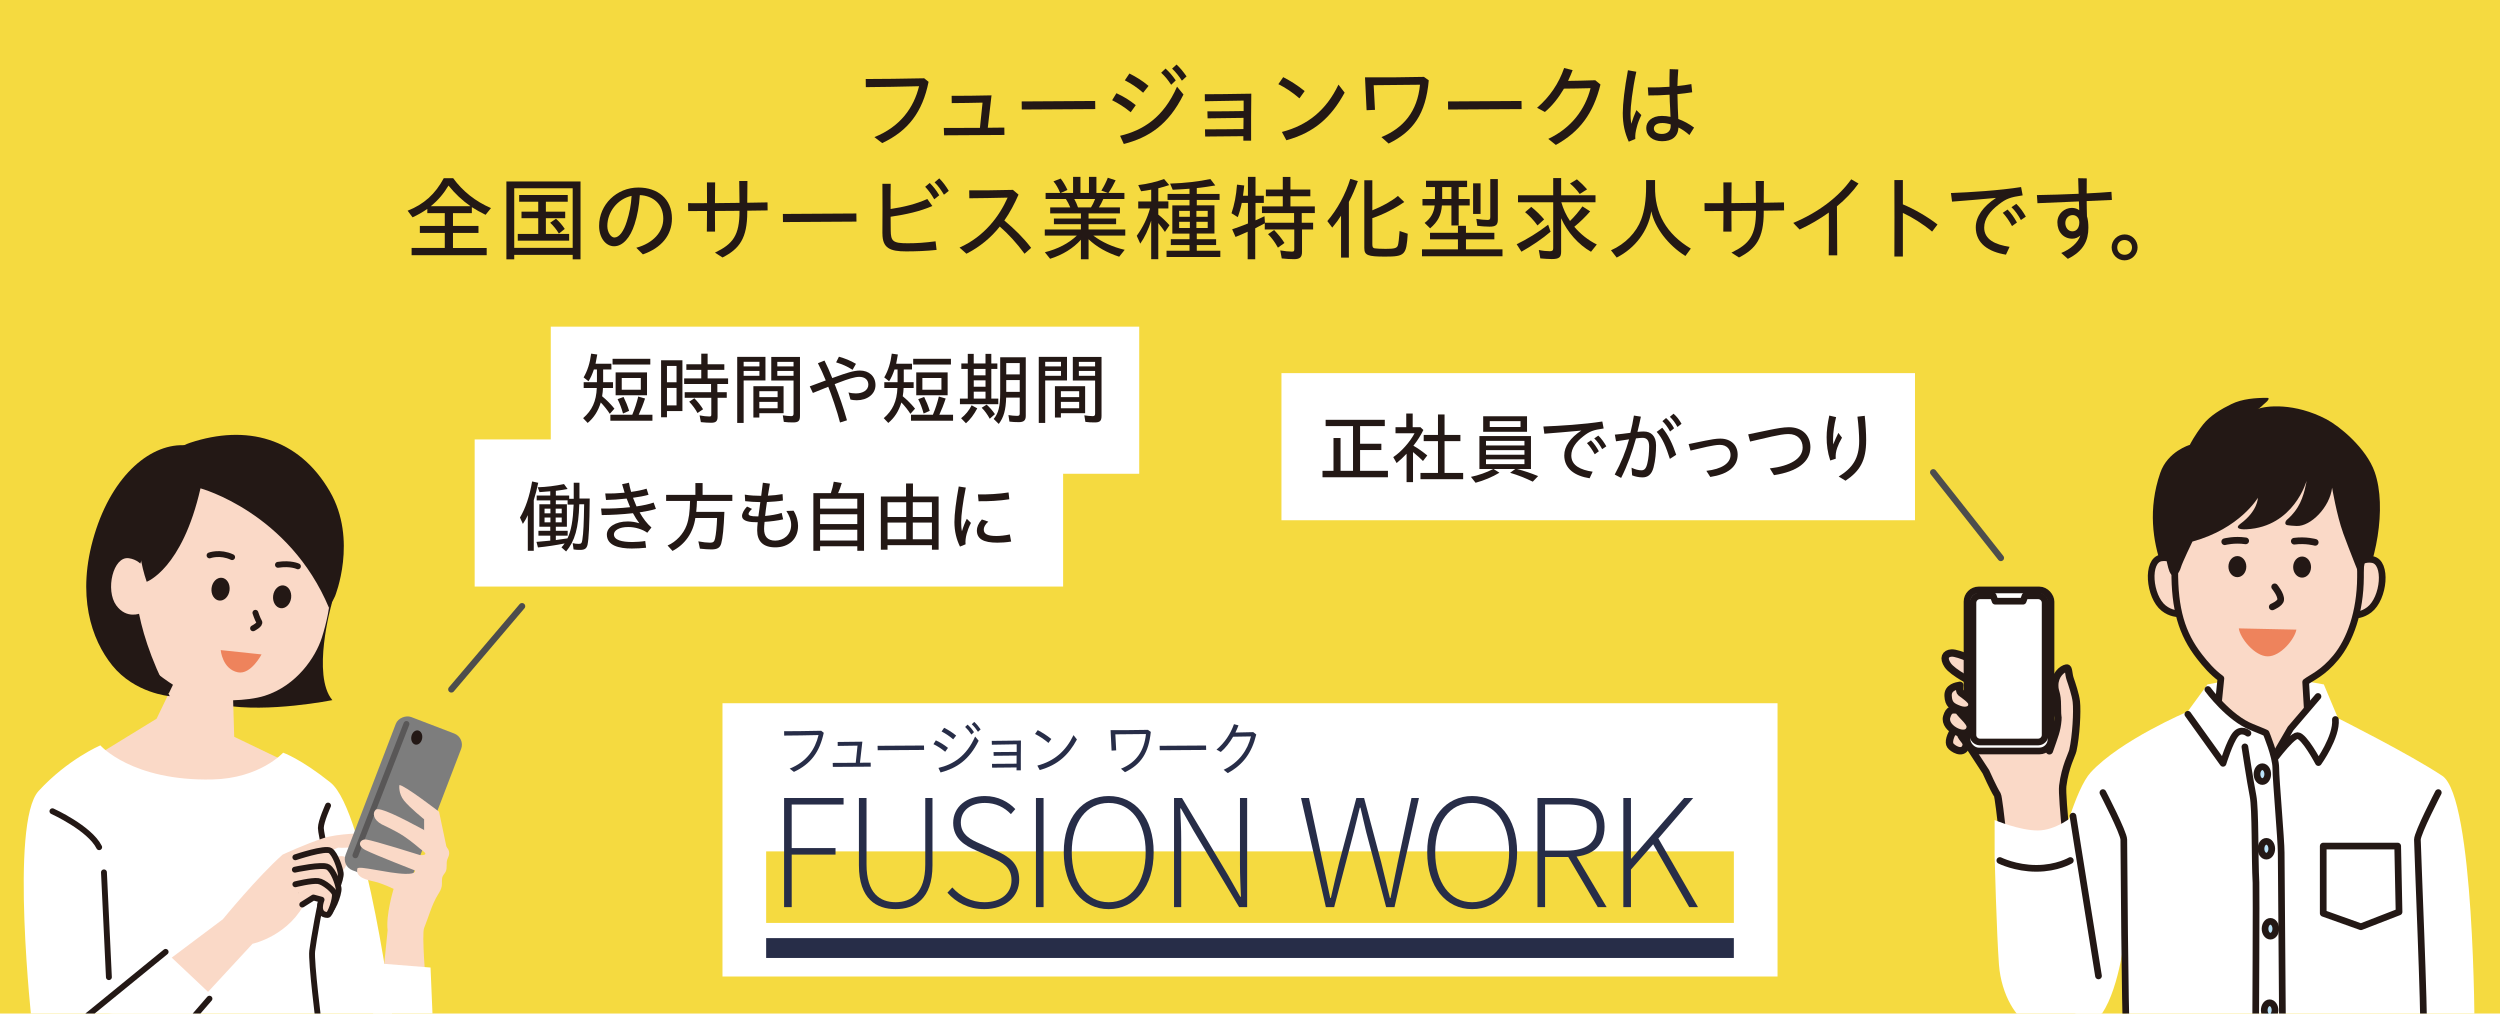 <?xml version="1.0" encoding="UTF-8"?>
<svg xmlns="http://www.w3.org/2000/svg" viewBox="0 0 1480 600">
  <defs>
    <style>
      .cls-1 {
        stroke: #272d48;
        stroke-miterlimit: 10;
        stroke-width: 11.75px;
      }

      .cls-1, .cls-2, .cls-3, .cls-4, .cls-5, .cls-6, .cls-7 {
        fill: none;
      }

      .cls-8, .cls-9, .cls-2, .cls-3, .cls-10, .cls-11, .cls-4, .cls-12, .cls-5, .cls-6, .cls-13, .cls-7 {
        stroke-linecap: round;
        stroke-linejoin: round;
      }

      .cls-8, .cls-9, .cls-2, .cls-10, .cls-11, .cls-4, .cls-12, .cls-5, .cls-13, .cls-7 {
        stroke: #231815;
      }

      .cls-8, .cls-9, .cls-2, .cls-14, .cls-15, .cls-16, .cls-17, .cls-13, .cls-7 {
        fill-rule: evenodd;
      }

      .cls-8, .cls-9, .cls-18, .cls-12, .cls-14, .cls-13 {
        fill: #fad9c7;
      }

      .cls-8, .cls-2, .cls-5, .cls-6 {
        stroke-width: 3.48px;
      }

      .cls-9 {
        stroke-width: 4.36px;
      }

      .cls-3 {
        stroke: #4d4d4d;
        stroke-width: 3.79px;
      }

      .cls-19 {
        fill: #f29600;
      }

      .cls-20, .cls-11, .cls-16 {
        fill: #fff;
      }

      .cls-21, .cls-22 {
        fill: #f5da40;
      }

      .cls-23 {
        fill: #7d7d7d;
      }

      .cls-24, .cls-15 {
        fill: #231815;
      }

      .cls-25 {
        fill: #272d48;
      }

      .cls-10 {
        fill: #bae2f8;
      }

      .cls-10, .cls-11, .cls-4, .cls-12, .cls-13, .cls-7 {
        stroke-width: 3.96px;
      }

      .cls-22 {
        mix-blend-mode: multiply;
      }

      .cls-17 {
        fill: #ee835c;
      }

      .cls-26 {
        isolation: isolate;
      }

      .cls-6 {
        stroke: #595757;
      }
    </style>
  </defs>
  <g class="cls-26">
    <g id="_レイヤー_1" data-name="レイヤー 1">
      <rect class="cls-21" width="1480" height="600"/>
      <g>
        <path class="cls-24" d="M517.66,81.17c15.48-6.25,23.33-17.52,26.42-30.13-10.06,.28-22.56,.5-31.51,.55l-.06-4.81c9.73,0,21.23-.17,34.61-.44l2.6,2.1c-3.59,17.8-12,29.02-27.48,36.27l-4.59-3.54Z"/>
        <path class="cls-24" d="M558.73,75.75c8.07,0,15.15-.06,21.39-.06,.5-4.98,1.05-9.95,1.55-14.93-5.86,.11-12.38,.28-18.24,.28l-.06-4.31c5.97,.06,15.65-.11,23.61-.28l-2.21,19.18c3.59-.06,6.85-.06,9.79-.11l.06,4.37c-11.33,.06-23.27,.17-35.71,.22l-.17-4.37Z"/>
        <path class="cls-24" d="M604.83,60.05l43.51-.28,.06,4.81-43.51,.28-.06-4.81Z"/>
        <path class="cls-24" d="M658.39,59.33l2.54-4.15c4.37,2.05,7.63,3.98,11.44,7.08l-2.99,4.2c-3.87-3.21-7.46-5.36-11-7.13Zm4.7,21.06c13.49-3.21,25.65-10.67,33.72-29.08l3.81,4.64c-8.9,17.97-20.57,25.49-35.33,29.3l-2.21-4.86Zm2.82-32.84l2.71-4.04c4.04,2.05,7.57,4.2,11.33,7.35l-3.21,4.04c-3.76-3.26-6.97-5.36-10.84-7.35Zm21.5-4.48l2.6-2.49c2.27,2.1,4.04,4.09,6.03,7.02l-2.71,2.6c-2.1-3.15-3.59-4.98-5.92-7.13Zm6.47-2.43l2.65-2.43c2.32,2.16,3.92,4.2,5.92,7.02l-2.76,2.54c-1.55-2.43-3.54-5.03-5.8-7.13Z"/>
        <path class="cls-24" d="M713.33,76.58c7.96,0,16.14-.11,22.78-.17,0-2.21,.06-4.42,.06-6.63-6.86,.11-15.48,.22-21.28,.28l-.11-4.15c5.8,.06,14.54-.06,21.45-.17v-6.19c-8.07,.11-16.14,.28-22.94,.39l-.05-4.15c5.97,0,15.04-.11,27.53-.33-.11,9.18-.17,18.74-.11,27.81h-4.59v-2.65c-7.08,.06-15.09,.11-22.61,.22l-.11-4.26Z"/>
        <path class="cls-24" d="M756.78,49.82l2.88-4.15c4.59,2.38,8.02,4.53,12.71,8.24l-3.1,4.31c-4.15-3.59-8.35-6.36-12.49-8.4Zm2.1,28.3c15.2-3.93,26.26-12.83,33.5-28.03l3.65,4.75c-7.96,14.59-17.86,23.61-34.5,28.19l-2.65-4.92Z"/>
        <path class="cls-24" d="M817.81,81.17c12.99-5.36,21.28-15.09,22.83-31.01-9.12,.11-20.4,.22-27.42,.28l.77,14.59-4.97,.22c-.33-6.47-.61-12.99-.94-19.46,9.73,.11,22.39,0,34.88-.28l2.87,2.05c-1.77,20.01-9.29,30.35-23.77,37.43l-4.26-3.81Z"/>
        <path class="cls-24" d="M857.22,60.05l43.51-.28,.06,4.81-43.51,.28-.05-4.81Z"/>
        <path class="cls-24" d="M916.58,82.22c13.77-6.52,21.84-17.52,25.04-30.02-5.69,.17-11.44,.22-15.76,.28-3.15,5.36-6.91,10.17-11.28,13.82l-4.64-2.49c7.57-6.52,12.88-14.43,16.03-23.55l5.03,1.27c-.83,2.16-1.71,4.26-2.71,6.36,4.53-.06,9.84-.17,16.09-.39l3.1,2.54c-4.26,17.25-12.38,28.03-26.43,35.77l-4.48-3.59Z"/>
        <path class="cls-24" d="M960.69,66.74c0-5.2,1.05-14.54,3.04-25.15l4.97,.88c-2.38,10.89-3.43,20.73-3.43,24.82,0,1.99,.11,4.15,.44,6.03,.83-2.76,1.88-5.53,3.04-8.13l2.93,2.93c-1.49,3.1-2.16,4.98-2.65,6.97-.83,2.93-1.05,4.81-.94,7.19l-3.87,1.6c-2.38-5.31-3.54-10.28-3.54-17.14Zm13.88,9.07c0-3.76,3.21-7.19,9.23-7.19,1.66,0,3.37,.17,5.14,.55-.05-1.71-.17-3.43-.22-5.03-.17-2.49-.28-5.36-.33-8.07-4.31,.33-8.62,.44-12.55,.44l-.33-4.75c4.15,.06,8.51-.06,12.83-.39,0-3.21-.06-6.03,.11-10.45l5.09,.17c-.28,3.81-.44,6.91-.5,9.84,2.87-.28,5.64-.66,8.24-1.16l.5,4.86c-2.65,.44-5.64,.77-8.73,1.11,.05,2.93,.11,5.69,.22,8.29,.11,2.38,.17,4.53,.28,6.41,3.21,1.16,6.36,2.88,9.34,5.09l-2.76,4.42c-2.16-1.94-4.37-3.43-6.47-4.48-.28,5.47-3.87,8.13-9.73,8.13-5.36,0-9.34-2.98-9.34-7.79Zm9.23,3.48c2.99,0,5.31-1.44,5.25-4.81v-.83c-1.77-.55-3.48-.83-4.92-.83-3.37,0-5.03,1.44-5.03,3.21,0,1.94,1.71,3.26,4.7,3.26Z"/>
        <path class="cls-24" d="M243.68,146.79h19.63v-8.9h-14.76v-4.15h14.76v-7.57h-10.34v-2.49c-2.82,1.94-5.8,3.65-8.73,4.98l-2.93-3.92c9.62-3.76,16.42-9.9,21.39-19.24h5.58c5.58,7.68,13.21,13.77,22.39,17.69l-3.21,3.98c-2.99-1.44-5.69-2.99-8.13-4.53v3.54h-11.17v7.57h15.09v4.15h-15.09v8.9h19.96v4.26h-44.45v-4.26Zm34.88-24.71c-4.81-3.32-9.01-7.24-13.05-12.22-2.82,4.75-6.19,8.73-10.5,12.22h23.55Z"/>
        <path class="cls-24" d="M299.78,107.43h43.89v46.11h-4.64v-2.65h-34.61v2.65h-4.64v-46.11Zm39.25,39.31v-35.27h-34.61v35.27h34.61Zm-32.51-8.24h12.11v-9.34h-9.9v-3.87h9.9v-5.86h-11.28v-3.98h28.75v3.98h-12.94v5.86h11.44v3.87h-11.44v9.34h13.77v3.98h-30.41v-3.98Zm19.18-6.63l3.43-2.38c2.1,1.88,3.76,3.81,5.2,6.03l-3.48,2.76c-1.22-2.16-3.21-4.64-5.14-6.41Z"/>
        <path class="cls-24" d="M376.68,146.68c10.01-2.71,15.98-9.4,15.98-17.19,0-8.73-6.03-13.6-13.88-13.99-.39,6.36-1.44,12.05-3.1,17.19-2.54,8.07-7.08,13.1-12.11,13.1s-8.9-5.09-8.9-12.05c0-12.6,10.34-22.72,23.27-22.72,11.39,0,19.85,6.69,19.85,18.35,0,10.01-6.41,17.47-17.19,21.23l-3.92-3.93Zm-12.94-6.08c2.87,0,5.53-3.7,7.35-9.56,1.55-4.92,2.49-9.45,2.82-15.09-8.4,1.82-14.37,9.56-14.37,17.86,0,3.76,2.16,6.8,4.2,6.8Z"/>
        <path class="cls-24" d="M418.57,124.9c-4.04,.06-7.79,.06-11.17,.06l-.06-4.7c3.26,.06,7.08,.06,11.22,0,0-4.09,0-8.18-.06-12.27h4.86c-.06,4.09-.06,8.18-.11,12.27,4.53,0,9.4-.06,14.54-.17l-.17-12.94h4.86c-.06,4.15-.11,8.51-.11,12.88,3.92-.06,7.91-.11,12-.22l.06,4.75-12.05,.17v.83c0,15.42-4.59,21.78-14.65,26.87l-4.48-2.87c10.67-5.14,14.54-10.17,14.54-24.6v-.17c-5.25,.06-10.06,.06-14.54,.11,0,4.04,.06,8.13,.06,12.22h-4.86c.06-4.04,.11-8.13,.11-12.22Z"/>
        <path class="cls-24" d="M463.46,126.66l43.51-.28,.06,4.81-43.51,.28-.06-4.81Z"/>
        <path class="cls-24" d="M522.38,138.27v-.17c.06-4.92,.06-9.79,.06-14.65s0-9.79-.06-14.65h4.92c-.11,5.36-.11,10.28-.06,14.93,8.07-1.22,14.98-2.93,21.73-5.92l2.99,4.15c-7.41,3.21-15.42,4.98-24.71,6.36,0,2.71,.06,5.36,.06,8.02,.06,6.41,1.16,7.68,10.01,7.68,5.42,0,10.17-.33,16.53-1.16l.61,5.09c-6.08,.66-12.66,.88-18.02,.88-9.56,0-14.04-1.88-14.04-10.56Zm25.32-27.7l2.71-2.27c2.1,2.16,3.76,4.15,5.64,7.3l-2.99,2.38c-1.94-3.37-3.15-4.98-5.36-7.41Zm5.58-2.6l2.76-2.38c2.32,2.32,3.92,4.59,5.64,7.41l-2.87,2.27c-1.55-2.6-3.43-5.36-5.53-7.3Z"/>
        <path class="cls-24" d="M568.04,146.57c14.76-6.58,23.61-18.63,28.47-29.58-8.35,.22-15.92,.33-22.67,.39l-.06-4.7c6.91,.06,14.87,0,25.87-.28l3.32,2.82c-2.43,5.53-5.14,10.67-8.4,15.31,6.08,5.14,11.22,10.12,15.87,16.2l-3.92,3.48c-4.7-6.36-9.51-11.61-14.65-16.09-5.14,6.47-11.55,11.89-19.74,16.09l-4.09-3.65Z"/>
        <path class="cls-24" d="M639.9,141.92c-4.53,5.09-10.84,8.96-18.24,11.28l-3.1-3.87c7.52-1.88,14.04-5.2,18.91-9.84h-18.96v-3.65h21.39v-3.1h-15.98v-3.37h15.98v-3.04h-18.19v-3.54h11.89c-.88-2.05-1.55-3.37-2.6-4.98h-12v-3.59h8.62c-1.16-2.87-2.54-5.2-3.98-6.85l4.26-1.66c1.44,1.77,2.76,4.04,4.04,6.74l-3.98,1.77h7.3v-9.51h4.37v9.51h5.03v-9.51h4.42v9.51h6.74l-3.81-1.38c1.71-2.82,2.98-5.42,3.81-7.63l4.64,1.55c-1.22,2.54-2.87,5.47-4.26,7.46h9.45v3.59h-12.49c-.88,1.99-1.66,3.59-2.6,4.98h12.44v3.54h-18.57v3.04h16.31v3.37h-16.31v3.1h21.73v3.65h-18.91c5.14,3.87,11.44,6.74,18.57,8.4l-3.26,4.09c-7.41-2.43-13.43-5.86-18.13-10.34v11.83h-4.53v-11.55Zm5.97-19.13c.83-1.27,1.66-3.04,2.43-4.98h-12.33c1,1.82,1.49,2.93,2.21,4.98h7.68Z"/>
        <path class="cls-24" d="M681.52,130.59c-1.77,5.53-3.87,9.9-6.47,13.65l-2.1-4.64c3.65-5.03,6.25-10.39,7.85-16.2h-6.97v-4.15h7.68v-6.97c-1.82,.33-4.37,.77-5.97,.94l-1.71-3.65c5.58-.66,10.73-1.94,15.31-3.59l3.04,3.59c-1.88,.66-4.53,1.38-6.47,1.88v7.79h5.97v4.15h-5.97v3.65c2.43,1.93,4.64,4.04,6.63,6.3l-2.71,3.98c-1.22-1.82-1.88-2.76-3.93-5.25v21.39h-4.2v-22.89Zm9.07,17.86h13.6v-3.37h-11.06v-3.48h11.06v-3.32h-10.17v-16.7h10.17v-3.21h-12.99v-3.54h12.99v-3.1c-2.38,.17-5.14,.39-9.95,.61l-1.55-3.65c8.79-.28,17.36-1.27,23.83-2.71l2.93,3.81c-3.1,.55-6.85,1.11-10.95,1.55v3.48h13.49v3.54h-13.49v3.21h10.45v16.7h-10.45v3.32h11.44v3.48h-11.44v3.37h13.93v3.7h-31.84v-3.7Zm13.82-20.12v-3.48h-6.36v3.48h6.36Zm0,6.63v-3.65h-6.36v3.65h6.36Zm10.56-6.63v-3.48h-6.69v3.48h6.69Zm0,6.63v-3.65h-6.69v3.65h6.69Z"/>
        <path class="cls-24" d="M738.62,137.17c-1.99,.94-5.69,2.54-7.19,3.1l-1.99-4.53c2.6-.83,5.97-2.1,9.34-3.43v-12.16h-3.65c-.72,3.48-1.44,5.92-2.38,8.4l-3.7-2.32c1.71-5.09,2.76-10.28,3.26-16.92l4.26,.5c-.22,2.38-.44,4.09-.72,6.08h2.93v-11.17h4.48v11.17h4.92v4.26h-4.92v10.28c1.49-.61,2.6-1.11,5.31-2.43l.28,3.87h17.25v-5.75h-19.02v-3.92h12.33v-6.03h-10.01v-3.98h10.01v-7.46h4.53v7.46h11.78v3.98h-11.78v6.03h14.43v3.92h-7.74v5.75h6.74v3.98h-6.58v13.32c0,3.1-1.33,4.26-4.7,4.26-2.04,0-5.2-.17-7.3-.44l-.88-4.75c2.43,.44,5.2,.72,6.86,.72,1.22,0,1.44-.28,1.44-1.44v-11.66h-17.47v-3.65c-1.6,.88-3.65,1.94-5.64,2.93v18.35h-4.48v-16.31Zm12.05,1.49l3.59-2.49c2.43,2.49,4.53,5.09,6.14,7.68l-3.87,2.76c-1.82-3.32-3.93-6.14-5.86-7.96Z"/>
        <path class="cls-24" d="M793.9,127.66c-1.22,1.99-2.93,4.37-5.2,7.08l-2.93-3.87c5.86-6.8,10.78-15.81,13.6-24.99l4.48,1.33c-1.71,4.81-3.37,8.62-5.31,12.33v32.95h-4.64v-24.82Zm13.77,19.24v-40.19h4.75v17.8c6.08-2.43,11.28-5.36,15.15-8.51l3.76,3.59c-5.86,4.04-12.55,7.41-18.91,9.56v15.31c0,1.77,.28,2.27,1.27,2.54,.83,.17,3.65,.33,6.58,.33,5.25,0,6.74-.39,7.3-2.16,.33-1.11,.66-3.59,1-8.4l4.81,1.6c-.77,12.6-1.71,13.54-13.43,13.54-10.28,0-12.27-.83-12.27-5.03Z"/>
        <path class="cls-24" d="M841.82,147.62h21.28v-5.92h-16.53v-3.87h16.53v-4.15h4.75v4.15h16.81v3.87h-16.81v5.92h21.62v4.09h-47.65v-4.09Zm1.55-15.65c3.59-2.65,5.47-5.92,5.97-10.34h-7.24v-3.81h7.41v-7.08h-5.31v-3.76h24.32v3.76h-4.97v7.08h6.52v3.81h-6.52v11.83h-4.31v-11.83h-5.64c-.39,5.8-2.38,9.62-6.97,13.54l-3.26-3.21Zm15.87-14.15v-7.08h-5.47v7.08h5.47Zm12.83-9.29h4.42v18.13h-4.42v-18.13Zm2.49,25.15l-.55-4.09c2.21,.39,5.2,.61,6.63,.61,1.27,0,1.6-.33,1.6-1.77v-22.44h4.48v23.99c0,3.15-1.16,4.2-4.98,4.2-1.88,0-5.09-.22-7.19-.5Z"/>
        <path class="cls-24" d="M897.87,144.58c5.75-2.71,12.94-7.13,18.63-11.55l1.44,4.15c-4.59,3.98-11.5,8.62-17.25,11.83l-2.82-4.42Zm13.99,8.4l-.88-4.98c2.32,.5,4.53,.72,6.47,.72,1.55,0,2.05-.44,2.05-1.77v-27.2h-20.84v-4.15h20.84v-10.17h4.7v10.17h20.34v4.15h-20.23c1.11,3.87,2.82,7.68,5.14,11.06,2.54-2.43,5.2-5.58,7.35-8.62l4.59,2.93c-2.71,3.15-6.3,6.63-9.4,9.12,3.59,4.31,8.29,8.02,13.32,10.5l-3.43,4.31c-7.35-4.15-13.99-11.55-17.69-19.85v19.85c0,3.32-1.27,4.31-5.53,4.31-1.71,0-4.53-.17-6.8-.39Zm-9.01-27.36l3.65-3.15c2.65,2.1,5.64,5.03,7.63,7.41l-3.93,3.59c-2.38-3.26-4.97-5.97-7.35-7.85Zm26.59-16.97l4.09-2.49c2.27,1.94,4.31,3.93,6.03,5.92l-4.37,2.76c-1.66-2.32-3.7-4.53-5.75-6.19Z"/>
        <path class="cls-24" d="M953.7,148.17c8.4-3.7,15.04-10.5,17.91-18.3,1.93-5.14,2.88-11.44,2.88-19.29v-3.98h5.31v3.7c-.33,15.92,6.74,28.25,21.17,36.87l-3.21,4.37c-10.23-6.36-18.3-16.97-20.18-26.48-1.88,11.66-9.51,21.84-20.51,27.42l-3.37-4.31Z"/>
        <path class="cls-24" d="M1020.3,124.9c-4.04,.06-7.79,.06-11.17,.06l-.06-4.7c3.26,.06,7.08,.06,11.22,0,0-4.09,0-8.18-.05-12.27h4.86c-.05,4.09-.05,8.18-.11,12.27,4.53,0,9.4-.06,14.54-.17l-.17-12.94h4.87c-.06,4.15-.11,8.51-.11,12.88,3.92-.06,7.91-.11,12-.22l.06,4.75-12.05,.17v.83c0,15.42-4.59,21.78-14.65,26.87l-4.48-2.87c10.67-5.14,14.54-10.17,14.54-24.6v-.17c-5.25,.06-10.06,.06-14.54,.11,0,4.04,.06,8.13,.06,12.22h-4.87c.06-4.04,.11-8.13,.11-12.22Z"/>
        <path class="cls-24" d="M1061.6,131.97c14.65-6.08,26.98-15.42,34.33-25.82l4.31,2.49c-3.43,4.81-7.79,9.4-12.77,13.49,0,9.73,.06,19.35,.17,29.02h-5.03c.11-8.46,.11-16.92,.05-25.32-5.31,3.81-11.17,7.24-17.3,10.06l-3.76-3.93Z"/>
        <path class="cls-24" d="M1121.52,128.99c0-7.57,0-15.04-.05-22.39h5.03v14.37c6.52,2.71,14.43,7.19,20.51,11.94l-3.21,4.2c-5.47-4.59-11.89-8.57-17.3-11.06v25.82h-5.03c.05-7.74,.05-15.37,.05-22.89Z"/>
        <path class="cls-24" d="M1169.66,134.57c0-6.25,4.26-12.33,12-17.41-10.67,1-18.19,1.6-26.04,2.21l-.66-5.09c11.28-.44,28.64-1.49,41.52-3.54l.94,4.92c-7.35,1.11-9.67,1.88-14.21,5.42-5.14,3.98-8.57,8.4-8.57,13.65,0,7.13,6.69,10.17,15.04,11.39l-2.16,4.64c-10.34-1.66-17.86-6.63-17.86-16.2Zm15.98-8.57l2.82-1.94c2.21,2.16,3.87,4.64,5.58,7.68l-2.93,2.1c-1.71-3.21-3.48-5.69-5.47-7.85Zm5.14-3.32l2.88-1.99c2.21,2.16,4.04,4.7,5.64,7.57l-2.93,1.99c-1.71-3.1-3.37-5.47-5.58-7.57Z"/>
        <path class="cls-24" d="M1220.24,149.77c5.36-2.16,9.95-6.03,11.33-10.39-1.33,1.27-3.04,1.93-4.75,1.93-5.2,0-8.85-3.98-8.85-9.67,0-5.14,4.2-8.57,8.62-8.57,1.66,0,3.26,.55,4.31,1.38l-.17-5.2c-8.46,.33-17.14,.72-24.55,1.05l-.33-4.81c7.3-.11,16.2-.39,24.71-.77l-.28-9.23,5.09,.11c-.05,2.76-.05,5.8-.05,8.9,5.31-.28,10.34-.55,14.65-.94l.28,4.81c-4.42,.22-9.56,.44-14.93,.66,.05,3.15,.05,6.25,.17,9.01,.61,1.93,.83,4.26,.83,6.74,0,7.46-2.71,13.77-12.16,18.46l-3.92-3.48Zm10.72-18.13c0-2.54-1.71-4.31-3.92-4.31-2.54,0-4.37,2.1-4.37,4.7s1.6,4.92,4.2,4.92,4.09-2.27,4.09-5.31Z"/>
        <path class="cls-24" d="M1250.09,146.4c0-4.2,3.48-7.63,7.74-7.63s7.63,3.48,7.63,7.68-3.48,7.68-7.74,7.68-7.63-3.48-7.63-7.74Zm12.05,.06c0-2.49-1.88-4.37-4.42-4.37s-4.31,1.88-4.31,4.42,1.82,4.31,4.37,4.31,4.37-1.88,4.37-4.37Z"/>
      </g>
      <g>
        <path class="cls-15" d="M196.17,358.14s-11.74,41.67,.59,56.34c0,0-38.15,7.63-64.55,2.93-26.41-4.69-36.39-4.11-48.71-20.54-12.32-16.43-12.91-86.27,5.28-101.53,18.19-15.26,51.64-21.13,66.9-14.08,15.26,7.04,50.47,27.58,40.49,76.88Z"/>
        <g>
          <path class="cls-18" d="M122.75,479.05c32.95-2.63,42.27-30.18,42.27-30.18l-26.37-12.68-.64-21.63c6.04-.17,13.43-.97,18.72-2.66,19-6.07,30.13-23,33.77-34.31,5.98-18.59,6.81-36.87,6.1-49.76-1.26-22.85-6.86-32.63-6.86-32.63-5.15-9.72-21.41-31.2-56.5-31.05-35.43,.16-46.03,12.46-56.35,29.8-10.32,17.34-17.1,36.71-12.91,57.52,4.42,21.95,14.46,33.53,27.18,45.69,1.96,1.87,9.01,6.87,11.24,8.21l-9.69,20.09-41.72,25.6s15.13,32.5,71.73,27.99Z"/>
          <path class="cls-15" d="M80.55,339.95s-4.1,26.41,19.96,72.19c0,0-20.67-1.64-34.04-18.19-12.32-15.26-21.45-41.51-10.56-77.47,10.88-35.95,34.04-54.58,54.58-52.82l-29.94,76.29Z"/>
          <path class="cls-14" d="M87.3,341.16s-1.68-9.32-11.02-10.69c-9.31-1.37-14.07,18.92-7.41,27.98,6.04,8.22,14.19,4.65,14.19,4.65"/>
          <path class="cls-15" d="M198.33,352.99s13.59-33.39-3.11-62.13c-18.48-31.8-49.43-39.76-82.71-28.73-19.23,6.37-39.82,40.61-25.67,82.28,0,0,20.97-7.52,31.85-55.31,0,0,52.45,14.19,76.14,70.89l3.49-6.99Z"/>
          <g>
            <path class="cls-15" d="M161.7,352.65c-.46,3.72,1.55,7.03,4.49,7.4,2.94,.36,5.7-2.36,6.16-6.08,.46-3.72-1.55-7.03-4.49-7.4-2.94-.36-5.7,2.36-6.16,6.08Z"/>
            <path class="cls-15" d="M125.24,348.13c-.46,3.72,1.55,7.03,4.49,7.4,2.94,.36,5.7-2.36,6.16-6.08,.46-3.72-1.55-7.03-4.49-7.4-2.94-.36-5.7,2.36-6.16,6.08Z"/>
            <path class="cls-5" d="M124.05,328.8s6.16-2.35,13.37,1.02"/>
            <path class="cls-5" d="M176.37,335.27s-4.23-2.07-11.82-.9"/>
            <path class="cls-2" d="M151.2,362.78s1.22,3.75,2.22,5.31c1.01,1.56-3.6,3.87-3.6,3.87"/>
          </g>
        </g>
        <path class="cls-17" d="M154.84,387.4s-6.32,12.16-14,10.61c-9.23-1.87-10.18-13.15-10.18-13.15l24.18,2.55Z"/>
        <path class="cls-16" d="M167.61,445.59s-13.68,15.23-41.89,15.85c-47.7,1.06-66.31-20.19-66.31-20.19,0,0-19.35,8.25-36.57,27.03-17.21,18.78-3.87,138.65-3.87,138.65H233s-16.1-126.67-37.38-143.69c-17.62-14.1-28.01-17.65-28.01-17.65Z"/>
        <path class="cls-2" d="M194.21,476.89s-4.27,9.4-4.27,13.31,5.84,24.25,2.71,33.64c-3.13,9.39-7.04,32.86-7.83,39.12-.78,6.26,4.06,44.47,4.06,44.47"/>
        <g>
          <path class="cls-14" d="M188.75,531.58s9.07-9.2,13.12-14.47c4.05-5.27,6.05-10.1,.13-10.29-5.92-.19-20.52,13.63-20.52,13.63l7.27,11.13Z"/>
          <g>
            <path class="cls-14" d="M181.81,511.59l8.82-5.7,9.51-4.09s8.74,.8,12.98-2.17c4.24-2.97,2.97-6.36,2.97-6.36,0,0-15.81,.07-24.5,2.88-10.81,3.49-24.26,9.77-24.26,9.77-14.64,12.93-35.44,38.32-35.44,38.32l-39.12,29.34,22.55,22.1,34.18-36.97s22.36-4.69,32.08-26.41l.22-20.72Z"/>
            <path class="cls-8" d="M174.85,507.51s17.73-5.98,20.74-3.89c3.01,2.09,5.69,10.36,6.11,13.33,.42,2.97-4.24,16.12-7.21,13.57-2.97-2.55-4.24-5.51-1.7-10.18,2.55-4.67-.85-7.21-.85-7.21l-13.15,8.06"/>
            <path class="cls-8" d="M174.56,514.85s16.37-3.55,19.61-1.55c3.24,2.01,5.84,9.59,6.27,12.56,.42,2.97-4.24,16.12-7.21,13.57-2.97-2.55-3.82-4.67-1.27-9.33,2.55-4.67-1.27-5.51-1.27-5.51l-12.15,3.47"/>
            <path class="cls-14" d="M174.85,523.5s9.55-2.41,13.5-1.91c3.34,.42,9.41,5.56,9.84,7.58,.63,2.93-2.71,12.54-4.24,12.5-7.25-.22-3.59-9.05-3.59-9.05l-4.81-1.29-6.61,4.17"/>
            <path class="cls-2" d="M174.85,523.5s9.55-2.41,13.5-1.91c3.34,.42,9.41,5.56,9.84,7.58,.63,2.93-2.71,12.54-4.24,12.5-7.25-.22-3.59-9.05-3.59-9.05l-4.81-1.29-6.61,4.17"/>
          </g>
          <polygon class="cls-16" points="54.77 598.74 98.05 563.51 124.08 588.06 111.76 604.84 54.77 598.74"/>
          <line class="cls-5" x1="48.04" y1="604.29" x2="98.05" y2="563.51"/>
          <line class="cls-5" x1="110.64" y1="606.64" x2="124" y2="591.22"/>
        </g>
        <g>
          <g>
            <rect class="cls-23" x="190.21" y="454.06" width="97.16" height="41.43" rx="7.05" ry="7.05" transform="translate(-290.02 527.7) rotate(-69.02)"/>
            <path class="cls-15" d="M249.91,437.19c-.41,2.32-2.18,3.94-3.94,3.63-1.77-.31-2.87-2.45-2.45-4.77,.41-2.32,2.18-3.94,3.94-3.63,1.77,.31,2.87,2.45,2.45,4.77Z"/>
            <line class="cls-6" x1="210.39" y1="506.34" x2="240.62" y2="428.58"/>
          </g>
          <path class="cls-14" d="M264.56,502.55l-4.64-22s-20.82-16.05-23.5-15.78c0,0-.69,4.86,2.72,9.12,3.4,4.26,11.93,11.12,11.93,11.12l.03,16.25"/>
          <path class="cls-14" d="M226.29,582.08l3.19-31.31c-1.16-9.09,3.54-24.57,3.54-24.57,0,0-6.61-3.21-11.19-4.25-4.58-1.03-11.49-2.39-10.29-7.74,.46-2.03,18.11,2.88,28.4,3.12,7.02,.16,5.65-2.05,5.65-2.05,0,0-23.42-9.1-29.18-12-5.76-2.91-2.92-6.69,.37-6.29,4.39,.54,31.97,9.25,31.97,9.25,0,0,5.4,.32,1.87-2.28-2.71-2-6.17-5.38-11.52-8.92-5.35-3.54-11.49-6.15-13.08-7.01-5.03-2.71-5.66-6.71-3.61-8.66,2.04-1.95,15.1,4.7,27.98,11.62,3.25,1.75,6.2,4.19,9.08,6.47,3.01,2.37,7.72,4.82,6.15,9.36-.24,.69-.6,1.32-.83,2.01-.77,2.35,.14,5.09-.99,7.29-.46,.89-1.22,1.6-1.65,2.51-.87,1.8-.32,3.94-.62,5.92-.28,1.84-1.27,3.47-2.25,5.05-3.67,5.93-5.57,13.35-8.21,19.84-1.42,3.48,.94,31.9,.94,31.9"/>
          <polygon class="cls-16" points="220.35 606.38 223.37 570.27 254.88 572.78 256.34 607.46 220.35 606.38"/>
          <line class="cls-19" x1="220.35" y1="606.38" x2="223.37" y2="570.27"/>
        </g>
        <path class="cls-2" d="M31.04,480.26s21.99,9.93,27.67,21.28"/>
        <line class="cls-5" x1="61.54" y1="516.44" x2="64.47" y2="578.47"/>
      </g>
      <g>
        <path class="cls-16" d="M1384.1,425.17l-8.4-19.99-35.83-6.41-33.05,6.41-11.74,16.08s-39.89,16.92-57.41,36.03c-17.52,19.11-37.49,132.39-37.49,132.39,0,0,39.52,17.38,44.29,10.22,10.79-16.19,13.76-48.74,13.76-48.74l.77,61.11,205.94-1.77s0-138.47-19.1-151.2c-19.11-12.74-61.76-34.12-61.76-34.12Z"/>
        <g>
          <path class="cls-15" d="M1291.21,357.22s-27.07-34.51-12.34-77.28c4.42-12.83,17.5-16.58,17.5-16.58,0,0,2.71-5.59,7.91-12.13,4.13-5.19,10.74-9.13,16.83-12.07,6.26-3.05,14.31-3.68,21.07-3.63,.3,0,.64,.03,.81,.27,.31,.45-.81,1.75-1.23,2.1-2.53,2.08-3.56,3.65-5.33,4.3,4.9-2.07,21.92-3.93,40.9,6.05,7.5,3.94,23.51,16.91,28.52,31.28,7.28,20.87,.88,55.3-10.86,74.93l-103.79,2.75Z"/>
          <g>
            <g>
              <g>
                <path class="cls-13" d="M1390.03,339.77s5.38-10.04,14.41-8.52c9.02,1.5,6.96,23.02-1.84,29.75-7.99,6.11-16.37,1.53-16.37,1.53l3.8-22.76Z"/>
                <path class="cls-13" d="M1293.78,339s-5.23-10.11-14.29-8.73c-9.04,1.37-7.29,22.92,1.42,29.77,7.9,6.22,16.35,1.76,16.35,1.76l-3.48-22.81Z"/>
              </g>
              <path class="cls-12" d="M1314.77,401.67c-5.14-3.74-9.2-8.52-12.7-13.02-10.51-13.49-14.76-28.23-14.6-51.07,.28-39.49,7.17-72.21,55.74-71.87,52.8,.37,54.48,36.58,54.2,76.07-.14,20.53-6.13,37.22-14.59,47.48-7.73,9.37-14.32,11.77-17.86,14.5l1.04,17.62-23.41,31.88-17.9-15.25-11.93-16.54,2-19.8Z"/>
              <g>
                <path class="cls-15" d="M1357.55,335.67c-.02,3.45,2.33,6.27,5.25,6.29,2.93,.02,5.32-2.76,5.34-6.21,.02-3.45-2.33-6.27-5.25-6.29-2.93-.02-5.32,2.76-5.34,6.22Z"/>
                <path class="cls-15" d="M1319.23,335.4c-.02,3.45,2.33,6.27,5.25,6.29,2.93,.02,5.32-2.76,5.34-6.21,.02-3.45-2.33-6.27-5.25-6.29-2.93-.02-5.32,2.76-5.34,6.21Z"/>
                <path class="cls-11" d="M1370.61,321.08s-5.61-1.58-12.39-.69"/>
                <path class="cls-11" d="M1317.04,320.7s5.63-1.5,12.4-.51"/>
              </g>
            </g>
            <path class="cls-17" d="M1325.37,372c.65,5.54,9.28,16.51,17.09,16.57,7.53,.05,15.89-9.99,17.01-15.83l-34.1-.74Z"/>
            <path class="cls-13" d="M1346.6,347.41s3.91,4.7,3.55,7.71c-.26,2.17-4.97,4.16-4.97,4.16"/>
          </g>
          <path class="cls-15" d="M1387.07,315.41c3.75,10.34,10.91,28.07,10.91,28.07,0,0,5.39-25.83,4.94-36.51-.45-10.67-8.78-28.65-23.54-38.99-14.76-10.34-65.57-4.95-82.36,5.8-23.29,14.91-15.27,61.56-12.06,65.8,2.63,3.47,5.32-.76,6.14-3.68,.82-2.92,6.81-15.28,6.81-15.28,28.12-7.71,38.76-25.94,38.76-25.94,0,0,.01,7.8-10.4,15.44-2.95,2.16-1.38,3.48,3.7,3.21,28.01-1.45,35.52-28.68,35.52-28.68,0,0-1.23,9.22-5.25,15.65-2.48,3.97-5.23,6.42-6.27,7.29-1.04,.87-1.85,3,.2,3.32,1.25,.19,3.03,.38,5.48,.47,8.25,.31,19.6-11.07,20.95-22.66,0,0,2.74,16.34,6.49,26.68Z"/>
        </g>
        <path class="cls-7" d="M1443.47,469.23s-12.37,23.85-12.37,27.83,4.37,107.04,3.57,113.41"/>
        <path class="cls-7" d="M1244.92,469.23s12.37,23.85,12.37,27.83,.75,107.04,1.55,113.41"/>
        <path class="cls-11" d="M1372.25,412.31l-16.25,19.02-13.34,22.99s13.46-18.83,17.44-18.83,12.41,15.96,12.41,15.96c0,0,10.96-15.27,10.05-25.51"/>
        <path class="cls-11" d="M1307.06,408.19s12.42,16.93,26.05,22.26c6.32,2.47,8.42,3.53,8.42,3.53,0,0,5.75,13.75,5.75,20.71s3.18,42.62,3.18,50.16,.8,105.05,.8,105.05"/>
        <path class="cls-11" d="M1330.79,434.07s-4.08-3.32-7.44,.83-7.31,16.99-7.31,16.99l-20.83-29.04"/>
        <path class="cls-10" d="M1336.14,458.28c0,2.42,1.43,4.38,3.18,4.38s3.18-1.96,3.18-4.38-1.43-4.38-3.18-4.38-3.18,1.96-3.18,4.38Z"/>
        <path class="cls-10" d="M1338.52,502.46c0,2.42,1.43,4.38,3.18,4.38s3.18-1.96,3.18-4.38-1.43-4.38-3.18-4.38-3.18,1.96-3.18,4.38Z"/>
        <path class="cls-10" d="M1340.91,549.83c0,2.42,1.43,4.38,3.18,4.38s3.18-1.96,3.18-4.38-1.43-4.38-3.18-4.38-3.18,1.96-3.18,4.38Z"/>
        <path class="cls-10" d="M1340.44,598.02c0,2.42,1.43,4.38,3.18,4.38s3.18-1.96,3.18-4.38-1.43-4.38-3.18-4.38-3.18,1.96-3.18,4.38Z"/>
        <path class="cls-4" d="M1328.97,442.15s3.18,20.9,4.78,28.86c1.59,7.96,.99,37.22,1.79,51.55,.23,4.05-.2,86.62-.2,86.62"/>
        <polygon class="cls-11" points="1419.43 500.87 1375.35 500.87 1375.35 540.68 1397.64 548.64 1420.23 539.88 1419.43 500.87"/>
        <g>
          <path class="cls-9" d="M1166.13,442.31l9.51,14.57s4.41,9.95,6.82,13.72c1.02,1.59,5.86,48.08,5.86,48.08l37.29-.58s-5.3-46.13-4.46-52.82c1.46-11.67,5.4-18.39,5.99-21.01,1.88-8.32,2.72-23.17,2.05-28.96-.46-4.01-2.62-10.4-3.65-13.37-1.02-2.97-.71-6.74-2.09-6.49-2.81,.51-7.04,4.27-7.04,10.24,0,4.5,1.57,3.98,1.57,12.35s.54,5.04,.27,8.28c-.52,6.3-1.91,9.17-5.01,18.17"/>
          <path class="cls-9" d="M1172.26,392.7s-12.7-6.4-16.97-6.12c-3.74,.25-5.06,3-2.28,7.16,3.05,4.58,15.39,10.6,15.39,10.6l3.86-11.64Z"/>
          <g>
            <rect class="cls-20" x="1164.48" y="349.25" width="49.72" height="95.34" rx="6.92" ry="6.92"/>
            <rect class="cls-4" x="1164.48" y="349.25" width="49.72" height="95.34" rx="6.92" ry="6.92"/>
          </g>
          <g>
            <rect class="cls-20" x="1167.98" y="352.71" width="42.74" height="88.42" rx="4.15" ry="4.15"/>
            <path class="cls-4" d="M1167.98,435.11c0,2.28,1.87,4.15,4.15,4.15h34.44c2.28,0,4.15-1.87,4.15-4.15v-78.25c0-2.28-1.87-4.15-4.15-4.15h-7.72l-1.18,3.19h-16.54l-1.18-3.19h-7.82c-2.28,0-4.15,1.87-4.15,4.15v78.25Z"/>
          </g>
          <path class="cls-9" d="M1157.62,430.9s3.03-.38,3.4,.08c.43,.54-.77,2.22-.5,3.31,.84,3.35,4.6,4.61,3.16,7.96-1.96,4.56-7.78,.93-9.08-.95-1.23-1.77-.33-5.86,3.03-10.4Z"/>
          <path class="cls-9" d="M1159.12,420.39s1.64,2.14,3.72,4.27c1.81,1.85,3.86,4.18,3.53,6.03-.68,3.82-4.43,4.14-8.05,2.51-3.68-1.66-6.96-5.18-5.87-8.87,1.44-4.85,3.53-4.18,6.66-3.94Z"/>
          <path class="cls-9" d="M1160.24,405.7s-.56,3.5,.53,4.32c2,1.5,6.31,4.36,6.56,6.36,.49,3.9-3.51,4.95-7.24,3.6-4.5-1.64-6.58-3-6.82-8.05-.24-5.05,5.06-5.91,6.97-6.23Z"/>
        </g>
        <path class="cls-16" d="M1180.81,485.46s14.69,6.18,25.51,6.18,20.87-8.5,20.87-8.5l3.09,32.46s27.16,69.98,12.51,85.65c-11.81,12.63-24.5,11.23-40.54,5.45-8.4-3.02-17.48-17.71-18.86-35.56-1.37-17.85-2.57-64.05-2.57-64.05v-21.64Z"/>
        <polyline class="cls-7" points="1227.19 483.14 1229.99 500.91 1242.31 577.74"/>
        <path class="cls-7" d="M1183.9,509.42s9.28,4.64,21.64,4.64,20.1-4.64,20.1-4.64"/>
      </g>
      <g>
        <polygon class="cls-20" points="326.06 193.38 326.06 236.92 326.06 260.15 281 260.15 281 347.24 281 347.24 281 347.24 629.36 347.24 629.36 347.24 629.36 347.24 629.36 303.69 629.36 280.47 674.41 280.47 674.42 280.47 674.42 280.47 674.42 193.38 326.06 193.38"/>
        <g>
          <path class="cls-24" d="M345.22,247.54c5.29-4.6,7.76-9.99,8.08-17.84h-7.76v-3.44h7.85v-7.52h-1.81c-.93,2.74-1.95,5.11-3.2,6.97l-2.88-2.28c2.32-3.99,3.76-8.55,4.46-14.07l3.62,.51c-.28,1.81-.56,3.3-1.02,5.48h9.38v3.39h-4.88v7.52h5.85v3.44h-5.95c-.05,1.58-.19,2.97-.51,4.88,2.74,2.28,4.92,4.46,7.29,7.34l-2.74,3.07c-1.49-2.32-3.25-4.51-5.34-6.73-1.58,5.16-4.09,9.06-7.76,12.12l-2.69-2.83Zm16.12-2h12.96c1.53-3.58,2.69-7.29,3.53-10.78l4.04,1.16c-1.11,3.48-2.51,6.97-3.76,9.61h8.13v3.53h-24.9v-3.53Zm1.3-33.12h22.34v3.39h-22.34v-3.39Zm1.81,8.04h18.58v13.52h-18.58v-13.52Zm1.16,15.84l3.53-1.3c1.21,2.42,2.42,5.34,3.3,8.22l-3.62,1.58c-.84-3.02-1.95-6.08-3.21-8.5Zm13.75-5.57v-6.97h-11.29v6.97h11.29Z"/>
          <path class="cls-24" d="M391.36,213.26h12.63v30.1h-9.15v3.67h-3.48v-33.77Zm9.15,13.05v-9.66h-5.67v9.66h5.67Zm0,13.7v-10.36h-5.67v10.36h5.67Zm14.4,9.89l-.74-3.99c2.04,.42,4.23,.65,5.76,.65,.98,0,1.16-.19,1.16-1.21v-9.85h-15.75v-3.34h15.61v-4.83h-15.93v-3.34h10.13v-5.02h-8.83v-3.34h8.83v-6.27h3.76v6.27h9.89v3.34h-9.89v5.02h12.12v3.34h-6.36v4.83h5.57v3.34h-5.43v11.24c0,2.6-1.02,3.53-3.81,3.53-1.72,0-4.04-.14-6.08-.37Zm-6.92-12.08l3.07-2.04c2.09,2.14,3.9,4.41,5.16,6.5l-3.3,2.23c-1.16-2.18-3.02-4.74-4.92-6.69Z"/>
          <path class="cls-24" d="M436.43,211.27h16.72v13.98h-12.91v25.13h-3.81v-39.11Zm13.15,5.62v-2.69h-9.34v2.69h9.34Zm0,5.57v-2.88h-9.34v2.88h9.34Zm-3.58,6.18h17.88v15.98h-14.35v2.55h-3.53v-18.53Zm14.35,6.46v-3.53h-10.82v3.53h10.82Zm0,6.6v-3.81h-10.82v3.81h10.82Zm3.67,8.04l-.6-3.85c1.44,.23,3.67,.46,4.92,.46,1.07,0,1.44-.37,1.44-1.53v-19.55h-13.19v-13.98h17v34.84c0,3.11-.93,3.95-4.18,3.95-1.9,0-3.76-.09-5.39-.33Zm5.76-32.84v-2.69h-9.61v2.69h9.61Zm0,5.57v-2.88h-9.61v2.88h9.61Z"/>
          <path class="cls-24" d="M490.33,228.96c-3.48,1.39-6.78,2.69-9.1,3.67l-1.86-3.9c2.88-1.07,6.13-2.32,9.48-3.53-1.49-3.67-3.07-7.11-4.65-10.17l3.9-1.58c1.44,2.79,3.11,6.64,4.6,10.36l2.37-.84c5.53-2,10.31-3.62,13.98-3.62,5.34,0,9.24,3.34,9.24,8.64s-4.83,8.96-11.1,8.96c-1.44,0-2.79-.19-3.72-.42l-1.16-4.23c1.25,.42,3.02,.6,4.41,.6,4.13,0,7.34-1.95,7.34-5.16,0-2.88-2.04-4.65-5.39-4.65-2.55,0-6.73,1.3-12.12,3.39-.79,.32-1.58,.6-2.42,.93,2.79,7.06,5.11,13.7,7.29,21.41l-4.13,1.3c-1.44-5.99-5.43-17.46-6.97-21.18Zm4.65-14.45l1.67-3.34c3.72,1.07,6.6,2.18,10.08,4.23l-2,3.53c-3.53-2.23-6.22-3.3-9.75-4.41Z"/>
          <path class="cls-24" d="M523.19,247.54c5.3-4.6,7.76-9.99,8.08-17.84h-7.76v-3.44h7.85v-7.52h-1.81c-.93,2.74-1.95,5.11-3.2,6.97l-2.88-2.28c2.32-3.99,3.76-8.55,4.46-14.07l3.62,.51c-.28,1.81-.56,3.3-1.02,5.48h9.38v3.39h-4.88v7.52h5.85v3.44h-5.95c-.05,1.58-.19,2.97-.51,4.88,2.74,2.28,4.92,4.46,7.29,7.34l-2.74,3.07c-1.49-2.32-3.25-4.51-5.34-6.73-1.58,5.16-4.09,9.06-7.76,12.12l-2.69-2.83Zm16.12-2h12.96c1.53-3.58,2.69-7.29,3.53-10.78l4.04,1.16c-1.11,3.48-2.51,6.97-3.76,9.61h8.13v3.53h-24.9v-3.53Zm1.3-33.12h22.34v3.39h-22.34v-3.39Zm1.81,8.04h18.58v13.52h-18.58v-13.52Zm1.16,15.84l3.53-1.3c1.21,2.42,2.42,5.34,3.3,8.22l-3.62,1.58c-.84-3.02-1.95-6.08-3.21-8.5Zm13.75-5.57v-6.97h-11.29v6.97h11.29Z"/>
          <path class="cls-24" d="M568.28,235.98h4.64v-17.56h-3.81v-3.25h3.81v-5.67h3.53v5.67h6.97v-5.67h3.44v5.67h3.58v3.25h-3.58v17.56h4.13v3.3h-22.71v-3.3Zm.7,11.61c2.55-2,4.74-4.6,6.22-7.66l3.34,1.81c-2,3.76-4.23,6.69-6.69,8.83l-2.88-2.97Zm14.45-25.41v-3.76h-6.97v3.76h6.97Zm0,6.78v-3.81h-6.97v3.81h6.97Zm0,7.01v-4.09h-6.97v4.09h6.97Zm-2.28,5.43l2.93-1.86c1.72,1.49,3.39,3.44,4.92,5.62l-3.07,2.74c-1.39-2.55-3.07-4.88-4.78-6.5Zm7.11,6.6c2.79-3.2,3.85-7.52,3.85-15.14v-21.37h15.14v34.7c0,2.65-1.16,3.72-4.09,3.72-1.9,0-3.85-.09-5.57-.32l-.6-3.86c1.72,.28,3.62,.46,5.16,.46,1.16,0,1.53-.32,1.53-1.49v-9.34h-8.04c-.19,7.34-1.44,11.71-4.37,15.61l-3.02-2.97Zm15.42-26.34v-6.73h-7.99v6.73h7.99Zm0,10.31v-6.97h-7.99v6.97h7.99Z"/>
          <path class="cls-24" d="M614.95,211.27h16.72v13.98h-12.91v25.13h-3.81v-39.11Zm13.15,5.62v-2.69h-9.34v2.69h9.34Zm0,5.57v-2.88h-9.34v2.88h9.34Zm-3.58,6.18h17.88v15.98h-14.35v2.55h-3.53v-18.53Zm14.35,6.46v-3.53h-10.82v3.53h10.82Zm0,6.6v-3.81h-10.82v3.81h10.82Zm3.67,8.04l-.6-3.85c1.44,.23,3.67,.46,4.92,.46,1.07,0,1.44-.37,1.44-1.53v-19.55h-13.19v-13.98h17v34.84c0,3.11-.93,3.95-4.18,3.95-1.9,0-3.76-.09-5.39-.33Zm5.76-32.84v-2.69h-9.61v2.69h9.61Zm0,5.57v-2.88h-9.61v2.88h9.61Z"/>
        </g>
        <g>
          <path class="cls-24" d="M312.47,304.95c-.79,1.81-1.44,2.97-2.93,5.2l-1.72-3.76c3.25-5.43,5.67-12.54,7.2-21.37l3.62,.79c-.93,4.37-1.58,6.78-2.65,10.27v30.01h-3.53v-21.13Zm19.93,19.09c.65-.7,1.11-1.25,1.86-2.32-5.29,1.07-10.87,1.9-15.79,2.37l-.88-3.3c2.32-.19,6.08-.51,8.17-.74v-2.93h-7.01v-2.88h7.01v-2.42h-6.46v-13.28h6.46v-2.32h-8.04v-2.88h8.04v-2.51c-1.21,.14-3.58,.33-6.36,.51l-1.07-2.88c5.16-.14,10.54-.84,15.56-1.9l2.14,2.93c-1.63,.33-4.13,.7-6.97,1.07v2.79h7.9v1.95h2.69v-9.52h3.39v9.34h6.08c-.14,15.89-.56,23.78-1.3,27.4-.56,2.23-1.72,3.02-4.37,3.02-1.35,0-2.69-.05-3.9-.28l-.51-3.72c1.39,.33,2.32,.42,3.53,.42,1.53,0,1.86-.37,2.18-2.42,.65-4.27,.88-9.38,1.07-21.04h-2.88c-.46,14.17-2.6,21.74-7.8,27.96l-2.74-2.42Zm-6.55-20.16v-2.74h-3.48v2.74h3.48Zm0,5.34v-2.83h-3.48v2.83h3.48Zm6.69-5.34v-2.74h-3.58v2.74h3.58Zm0,5.34v-2.83h-3.58v2.83h3.58Zm3.39,9.52c2.23-4.6,3.25-10.45,3.67-20.02h-3.58v-2.51h-6.97v2.32h6.55v13.28h-6.55v2.42h7.01v2.88h-7.01v2.6c3.62-.46,5.81-.79,6.87-.98Z"/>
          <path class="cls-24" d="M355.88,301.05c5.48,.14,11.57-.19,17.14-.79-.7-1.63-1.39-3.34-2.04-5.11-4.46,.51-8.96,.79-12.22,.84l-.46-3.86c3.67,.09,7.66-.09,11.47-.46-.51-1.63-1.02-3.3-1.49-5.02l4.04-.88c.33,1.72,.74,3.58,1.3,5.43,3.48-.46,6.64-1.11,9.15-1.9l1.16,3.62c-2.46,.7-5.71,1.3-9.2,1.77,.65,1.72,1.35,3.44,2.09,5.11,4.04-.6,7.57-1.35,10.13-2.28l1.35,3.76c-2.65,.84-5.99,1.49-9.66,2.04,2,3.53,4.37,6.69,7.01,8.96l-2.46,3.11c-1.67-1.16-3.02-1.77-5.16-2.46-2.09-.65-4.18-.93-6.18-.93-5.43,0-8.41,2.09-8.41,4.37,0,3.39,4.78,4.51,10.96,4.51,2,0,5.43-.23,7.57-.6l.51,3.99c-2.32,.28-6.08,.46-8.41,.46-7.71,0-14.82-1.77-14.82-8.27,0-4.37,5.06-7.76,12.35-7.76,2.23,0,4.51,.33,6.87,1.07-1.35-1.77-2.6-3.76-3.76-5.95-6.32,.7-13.05,1.07-18.49,1.11l-.37-3.9Z"/>
          <path class="cls-24" d="M395.24,322.93c4.97-2.14,9.38-6.83,11.24-11.98,1.35-3.67,1.86-7.76,2.04-14.4h-14.17v-3.58h17.32v-7.01h4.27v7.01h17.6v3.58h-20.95c-.05,2.18-.19,4.18-.42,6.46h16.67c-.37,9.52-1.02,15.75-1.86,18.67-.7,2.6-2.32,3.58-5.85,3.58-1.63,0-4.55-.19-6.78-.46l-.93-4.32c2.6,.51,5.16,.79,6.92,.79,1.86,0,2.55-.56,2.97-2.46,.56-2.51,1.02-6.83,1.21-12.17h-12.87c-1.25,8.69-6.08,15.65-13.52,19.51l-2.93-3.21Z"/>
          <path class="cls-24" d="M439.28,305.51c0-1.53,1.11-3.72,2.97-5.62l2.93,1.39c-1.3,1.25-2.04,2.28-2.04,2.93,0,1.02,1.44,1.49,4.88,1.49h.93l.56-3.9c.19-1.39,.42-2.97,.6-4.55-3.11-.05-6.46-.23-8.96-.56l-.23-3.86c3.21,.51,6.5,.7,9.71,.7,.42-2.97,.74-5.81,.98-7.76l4.18,.56c-.32,1.67-.79,4.32-1.21,7.11,2.88-.14,5.81-.42,8.69-.93l.23,3.81c-2.74,.46-6.27,.74-9.48,.88-.28,1.63-.46,3.25-.65,4.64l-.42,3.62c3.44-.33,7.01-.93,9.8-1.81l.88,3.81c-3.48,.79-7.48,1.25-11.01,1.49-.19,1.86-.28,3.25-.28,4.18,0,4.41,2,6.92,6.64,6.92,4.88-.05,9.38-3.34,9.38-9.34,0-2.79-.98-5.25-2.83-8.22l4.27-.14c2,3.25,2.65,6.5,2.65,8.96,0,8.08-5.76,12.73-13.47,12.73-7.2,0-10.73-3.62-10.73-10.03,0-1.16,.09-2.79,.33-4.88h-1.39c-5.85,0-7.9-1.63-7.9-3.62Z"/>
          <path class="cls-24" d="M481.5,291.95h10.36c.79-2.28,1.3-4.46,1.72-6.78l4.74,.79c-.65,2.28-1.21,3.81-2.18,5.99h15.37v34.14h-3.99v-2.69h-22.02v2.69h-3.99v-34.14Zm26.01,9.15v-5.85h-22.02v5.85h22.02Zm0,9.15v-5.81h-22.02v5.81h22.02Zm0,9.75v-6.41h-22.02v6.41h22.02Z"/>
          <path class="cls-24" d="M521.47,293.94h14.91v-7.71h4.09v7.71h15.19v31.49h-3.95v-2.69h-26.29v2.69h-3.95v-31.49Zm15,12.12v-8.73h-11.05v8.73h11.05Zm0,13.19v-9.89h-11.05v9.89h11.05Zm15.23-13.19v-8.73h-11.33v8.73h11.33Zm0,13.19v-9.89h-11.33v9.89h11.33Z"/>
          <path class="cls-24" d="M565.02,308.95c0-4.55,.93-12.08,2.55-20.95l4.18,.65c-1.81,8.87-2.74,16.63-2.74,20.39,0,1.81,.09,3.81,.46,5.48,.7-2.51,1.95-5.62,2.88-7.39l2.46,2.42c-1.35,2.65-2.09,4.83-2.55,6.5-.56,2.14-.84,4.18-.65,6.18l-3.3,1.35c-2.04-4.18-3.3-8.92-3.3-14.63Zm13.28,5.11c0-1.9,.84-4.18,2.97-6.55l3.81,1.3c-2,1.72-2.69,3.39-2.69,4.65,0,2.51,1.95,3.85,7.52,3.85,2,0,5.02-.28,7.9-.93l.79,4.23c-3.07,.51-6.18,.65-8.17,.65-8.27,0-12.12-2.23-12.12-7.2Zm.65-21.37c5.06,.14,12.82-.28,18.11-1.16l.46,4.04c-5.48,.88-13.05,1.3-18.21,1.16l-.37-4.04Z"/>
        </g>
      </g>
      <g>
        <rect class="cls-20" x="758.62" y="220.9" width="375.05" height="87.09" transform="translate(1892.29 528.88) rotate(-180)"/>
        <g>
          <path class="cls-24" d="M782.93,278.73h6.5v-19.42h4.18v19.42h7.38v-26.48h-16.21v-3.72h35.02v3.72h-14.63v10.45h12.59v3.72h-12.59v12.31h16.49v3.81h-38.74v-3.81Z"/>
          <path class="cls-24" d="M832.7,268.6c-1.95,2.09-3.72,3.72-5.9,5.53l-2-3.53c4.65-3.02,9.89-8.92,12.63-14.12h-11.29v-3.58h6.36v-8.08h3.81v8.08h4.6l1.72,1.67c-1.44,3.02-3.58,6.41-5.9,9.29,2.74,1.58,5.48,3.53,8.22,5.76l-2.55,3.3c-1.39-1.44-3.02-2.88-5.9-5.29v17.79h-3.81v-16.81Zm8.22,11.38h10.36v-18.81h-8.45v-3.67h8.45v-12.12h3.9v12.12h9.38v3.67h-9.38v18.81h11.01v3.72h-25.27v-3.72Z"/>
          <path class="cls-24" d="M870.79,282.3c4.41-.88,9.24-2.6,13.19-4.64h-8.17v-19.51h30.52v19.51h-8.22c4.13,1.07,8.04,2.37,12.45,4.18l-3.16,3.3c-4.5-2.18-8.59-3.81-13.42-5.25l3.02-2.23h-12.82l3.48,2.18c-4.18,2.55-9.24,4.64-14.12,5.95l-2.74-3.48Zm7.25-35.86h25.96v9.2h-25.96v-9.2Zm24.43,17.28v-2.74h-22.76v2.74h22.76Zm0,5.48v-2.74h-22.76v2.74h22.76Zm0,5.57v-2.83h-22.76v2.83h22.76Zm-2.32-21.97v-3.48h-18.21v3.48h18.21Z"/>
          <path class="cls-24" d="M926.05,269.53c0-5.25,3.58-10.36,10.08-14.63-8.96,.84-15.28,1.35-21.88,1.86l-.56-4.27c9.48-.37,24.06-1.25,34.88-2.97l.79,4.13c-6.18,.93-8.13,1.58-11.94,4.55-4.32,3.34-7.2,7.06-7.2,11.47,0,5.99,5.62,8.55,12.63,9.57l-1.81,3.9c-8.69-1.39-15-5.57-15-13.61Zm13.42-7.2l2.37-1.63c1.86,1.81,3.25,3.9,4.69,6.46l-2.46,1.76c-1.44-2.69-2.93-4.78-4.6-6.6Zm4.32-2.79l2.42-1.67c1.86,1.81,3.39,3.95,4.74,6.36l-2.46,1.67c-1.44-2.6-2.83-4.6-4.69-6.36Z"/>
          <path class="cls-24" d="M955.9,280.95c3.9-7.15,6.55-13.79,8.5-20.86l-7.71,1.16-.7-3.95c2.28-.19,6.13-.65,9.2-1.07,.84-3.39,1.53-6.73,2.09-10.22l4.13,.65c-.6,2.97-1.3,5.95-2.04,9.01,1.44-.14,2.69-.23,3.72-.23,4.32,0,7.29,2.69,7.29,8.13,0,3.99-.37,8.96-1.49,13.14-1.16,4.55-3.72,5.9-6.5,5.9-2.09,0-4.32-.46-6.18-1.21l-.32-4.51c2.04,1.02,4.23,1.53,5.76,1.53,1.86,0,2.88-1.02,3.62-4.32,.65-2.79,1.02-6.22,1.02-9.85s-1.49-5.06-3.9-5.06c-.88,0-2.18,.14-3.9,.33-2.32,8.31-4.88,15.65-8.78,23.41l-3.81-2Zm24.85-25.27l3.3-2.46c3.62,4.32,6.08,9.48,8.27,16.02l-3.76,2.42c-2.23-6.97-4.27-12.17-7.8-15.98Zm3.39-6.36l2.18-1.86c1.86,1.72,3.25,3.39,4.74,6.08l-2.37,1.9c-1.49-2.69-2.88-4.51-4.55-6.13Zm4.41-2.55l2.18-1.86c2,1.72,3.34,3.53,4.74,5.99l-2.42,1.86c-1.35-2.46-2.74-4.41-4.51-5.99Z"/>
          <path class="cls-24" d="M1010.17,278.73c9.06-1.02,14.31-4.46,14.31-9.38,0-3.16-2.04-5.99-6.32-5.99-2.09,0-4.64,.51-7.62,1.11-2.93,.65-6.78,1.53-9.75,2.28l-1.12-3.85c2.93-.65,6.36-1.35,9.89-2.04,3.25-.65,6.36-1.21,8.78-1.21,6.46,0,10.36,3.95,10.36,9.52,0,7.11-5.81,11.61-16.21,13.19l-2.32-3.62Z"/>
          <path class="cls-24" d="M1047.75,277.29c12.03-1.39,19.42-5.76,19.42-12.4,0-4.41-2.83-7.94-8.41-7.94-2.6,0-5.99,.65-9.89,1.49-4.46,.98-8.59,1.95-12.82,2.97l-1.12-4.27c4.04-.88,8.27-1.76,12.77-2.65,4.18-.84,8.13-1.58,11.33-1.58,7.76,0,12.73,4.78,12.73,11.8,0,8.78-7.8,14.49-21.55,16.58l-2.46-3.99Z"/>
          <path class="cls-24" d="M1081.36,259.03c0-3.99,.51-7.94,1.58-13.01l4.04,.93c-1.16,4.55-1.81,9.34-1.81,12.91,0,1.21,.05,2.28,.09,3.25,.93-2.42,2.14-4.97,3.07-6.83l2.14,2.83c-1.35,2.32-2.23,4.27-2.83,5.99-.84,2.42-1.02,4.13-.88,6.46l-3.25,1.07c-1.63-4.97-2.14-9.34-2.14-13.61Zm7.15,23.08c8.17-5.06,12.12-10.68,12.12-21.09,0-3.48-.37-9.15-1.02-14.35l4.32-.51c.56,5.43,.84,10.59,.84,14.45,0,12.03-3.62,18.21-12.22,23.97l-4.04-2.46Z"/>
        </g>
      </g>
      <line class="cls-3" x1="309.04" y1="358.89" x2="267.21" y2="408.11"/>
      <line class="cls-3" x1="1184.5" y1="330.3" x2="1144.47" y2="279.62"/>
      <rect class="cls-20" x="427.71" y="416.31" width="624.59" height="161.78"/>
      <g>
        <g>
          <path class="cls-25" d="M467.48,455.04c10.02-4.07,15.04-11.29,17.1-19.89-6.51,.18-14.55,.28-20.35,.32l-.04-2.58c6.34,0,13.74-.11,21.95-.28l1.52,1.2c-2.37,11.15-7.5,18.44-17.66,23.15l-2.51-1.91Z"/>
          <path class="cls-25" d="M492.97,451.64c5.03-.04,9.56-.04,13.63-.07l1.06-10.16c-3.82,.07-7.93,.18-11.72,.18l-.04-2.34c4.11,0,9.77-.11,14.62-.18-.46,4.14-.92,8.32-1.42,12.46,2.27,0,4.35-.04,6.34-.04l.04,2.37c-7.15,.04-14.62,.11-22.44,.14l-.07-2.37Z"/>
          <path class="cls-25" d="M519.53,441.52l27.47-.18,.07,2.62-27.47,.18-.07-2.62Z"/>
          <path class="cls-25" d="M552.6,440.56l1.42-2.27c2.73,1.27,4.89,2.62,7.19,4.46l-1.66,2.3c-2.37-1.95-4.71-3.43-6.94-4.5Zm2.97,14.05c8.71-2.05,16.6-6.94,21.7-18.58l2.09,2.48c-5.63,11.36-12.96,16.25-22.55,18.8l-1.24-2.69Zm1.84-21.59l1.52-2.16c2.44,1.2,4.81,2.69,7.12,4.6l-1.77,2.23c-2.34-2.02-4.53-3.43-6.87-4.67Zm13.95-2.66l1.45-1.38c1.42,1.27,2.55,2.58,3.79,4.43l-1.52,1.45c-1.31-1.95-2.3-3.15-3.72-4.5Zm3.93-1.59l1.45-1.42c1.49,1.38,2.58,2.69,3.79,4.46l-1.56,1.42c-.99-1.52-2.3-3.22-3.68-4.46Z"/>
          <path class="cls-25" d="M587.25,452.21c4.99,0,10.16-.07,14.55-.11,.04-1.63,.04-3.26,.04-4.81l-13.59,.14-.07-2.19c3.75,0,9.38-.07,13.7-.11v-4.5c-5.35,.07-10.48,.18-14.69,.25l-.07-2.27c3.82,0,9.52-.07,17.28-.21-.07,5.88-.11,11.96-.07,17.63h-2.55c0-.57,0-1.13,.04-1.7-4.53,.04-9.7,.07-14.51,.14l-.04-2.27Z"/>
          <path class="cls-25" d="M612.75,434.51l1.59-2.27c2.83,1.49,5.17,2.97,8.04,5.24l-1.7,2.34c-2.58-2.2-5.35-4-7.93-5.31Zm1.35,18.73c10.09-2.65,16.96-8.71,21.42-18.05l2.02,2.58c-4.89,8.99-11.04,15.01-22.02,18.12l-1.42-2.65Z"/>
          <path class="cls-25" d="M663.61,455.08c9.1-3.68,13.77-10.58,14.8-20.53-6.16,.11-13.56,.18-18.12,.18,.14,3.15,.32,6.34,.5,9.49l-2.73,.14c-.18-4.07-.39-8.07-.6-12.11,6.19,.04,14.27-.04,22.12-.18l1.7,1.2c-1.24,12.25-5.66,19.26-15.29,23.86l-2.37-2.05Z"/>
          <path class="cls-25" d="M686.51,441.52l27.47-.18,.07,2.62-27.47,.18-.07-2.62Z"/>
          <path class="cls-25" d="M724.42,455.71c8.96-4.21,14.23-11.68,16.14-19.75-3.79,.11-7.75,.14-10.55,.18-2.05,3.54-4.6,6.8-7.29,9.03l-2.55-1.38c4.81-4.07,8.28-9.2,10.34-15.08l2.69,.71c-.53,1.42-1.17,2.83-1.84,4.25,3.01-.04,6.62-.14,10.58-.25l1.77,1.42c-2.65,10.97-7.89,17.95-16.89,22.83l-2.41-1.95Z"/>
        </g>
        <rect class="cls-22" x="453.56" y="504.02" width="572.89" height="42.35"/>
        <g>
          <path class="cls-25" d="M464.19,472.42h35.21v3.88h-30.71v25.75h25.94v3.88h-25.94v31.1h-4.51v-64.61Z"/>
          <path class="cls-25" d="M508.48,512.24v-39.82h4.51v39.31c0,17.2,8.06,22.37,17.2,22.37s17.57-5.18,17.57-22.37v-39.31h4.27v39.82c0,20.18-10.71,25.96-21.84,25.96s-21.71-5.78-21.71-25.96Z"/>
          <path class="cls-25" d="M560.87,528.47l2.9-3.1c4.69,5.3,11.43,8.74,18.96,8.74,9.86,0,16.08-5.28,16.08-12.98s-5.26-10.64-11.63-13.5l-9.79-4.39c-5.63-2.48-13.11-6.5-13.11-16.07s8.04-15.92,18.78-15.92c7.78,0,14.06,3.54,18,7.73l-2.61,3c-3.78-4.01-8.92-6.64-15.39-6.64-8.53,0-14.25,4.56-14.25,11.55,0,7.54,6.45,10.38,11.18,12.46l9.77,4.36c7.24,3.23,13.6,7.22,13.6,17.1s-8.14,17.39-20.67,17.39c-9.45,0-16.73-4-21.82-9.73Z"/>
          <path class="cls-25" d="M613.28,472.42h4.51v64.61h-4.51v-64.61Z"/>
          <path class="cls-25" d="M629.75,504.52c0-20.45,11.08-33.27,26.61-33.27s26.61,12.83,26.61,33.27-11.08,33.69-26.61,33.69-26.61-13.23-26.61-33.69Zm48.49,0c0-17.92-8.76-29.18-21.88-29.18s-21.88,11.26-21.88,29.18,8.77,29.59,21.88,29.59,21.88-11.67,21.88-29.59Z"/>
          <path class="cls-25" d="M695.02,472.42h4.73l27.18,45.55,7.31,12.9h.39c-.25-6.33-.57-12.59-.57-18.84v-39.61h4.25v64.61h-4.72l-27.18-45.56-7.31-12.89h-.39c.25,6.2,.57,12.06,.57,18.31v40.14h-4.25v-64.61Z"/>
          <path class="cls-25" d="M770.2,472.42h4.72l8.12,38.08c1.48,7.02,2.97,14.04,4.45,21.06h.39c1.53-7.02,3.24-14.05,4.94-21.06l10.14-38.08h4.59l10.14,38.08c1.71,6.99,3.41,14.03,5.12,21.06h.39c1.48-7.03,2.79-14.06,4.27-21.06l8.12-38.08h4.43l-14.47,64.61h-4.96l-11.78-44.35c-1.16-5.08-2.29-9.49-3.41-14.55h-.39c-1.13,5.06-2.43,9.47-3.59,14.55l-11.59,44.35h-4.92l-14.71-64.61Z"/>
          <path class="cls-25" d="M844.91,504.52c0-20.45,11.08-33.27,26.61-33.27s26.61,12.83,26.61,33.27-11.08,33.69-26.61,33.69-26.61-13.23-26.61-33.69Zm48.49,0c0-17.92-8.76-29.18-21.88-29.18s-21.88,11.26-21.88,29.18,8.76,29.59,21.88,29.59,21.88-11.67,21.88-29.59Z"/>
          <path class="cls-25" d="M910.18,472.42h18.47c12.84,0,21.25,4.71,21.25,17.06s-8.41,17.88-21.25,17.88h-13.96v29.67h-4.51v-64.61Zm17.29,31.14c11.43,0,17.78-4.53,17.78-14.08s-6.35-13.25-17.78-13.25h-12.79v27.33h12.79Zm.17,2.48l4.31-1.29,19.19,32.28h-5.24l-18.26-30.99Z"/>
          <path class="cls-25" d="M961.01,472.42h4.51v35.9h.22l31.26-35.9h5.37l-20.61,23.94,23.45,40.67h-5.2l-21.35-37.22-13.14,14.98v22.24h-4.51v-64.61Z"/>
        </g>
        <line class="cls-1" x1="453.56" y1="561.24" x2="1026.44" y2="561.24"/>
      </g>
    </g>
  </g>
</svg>